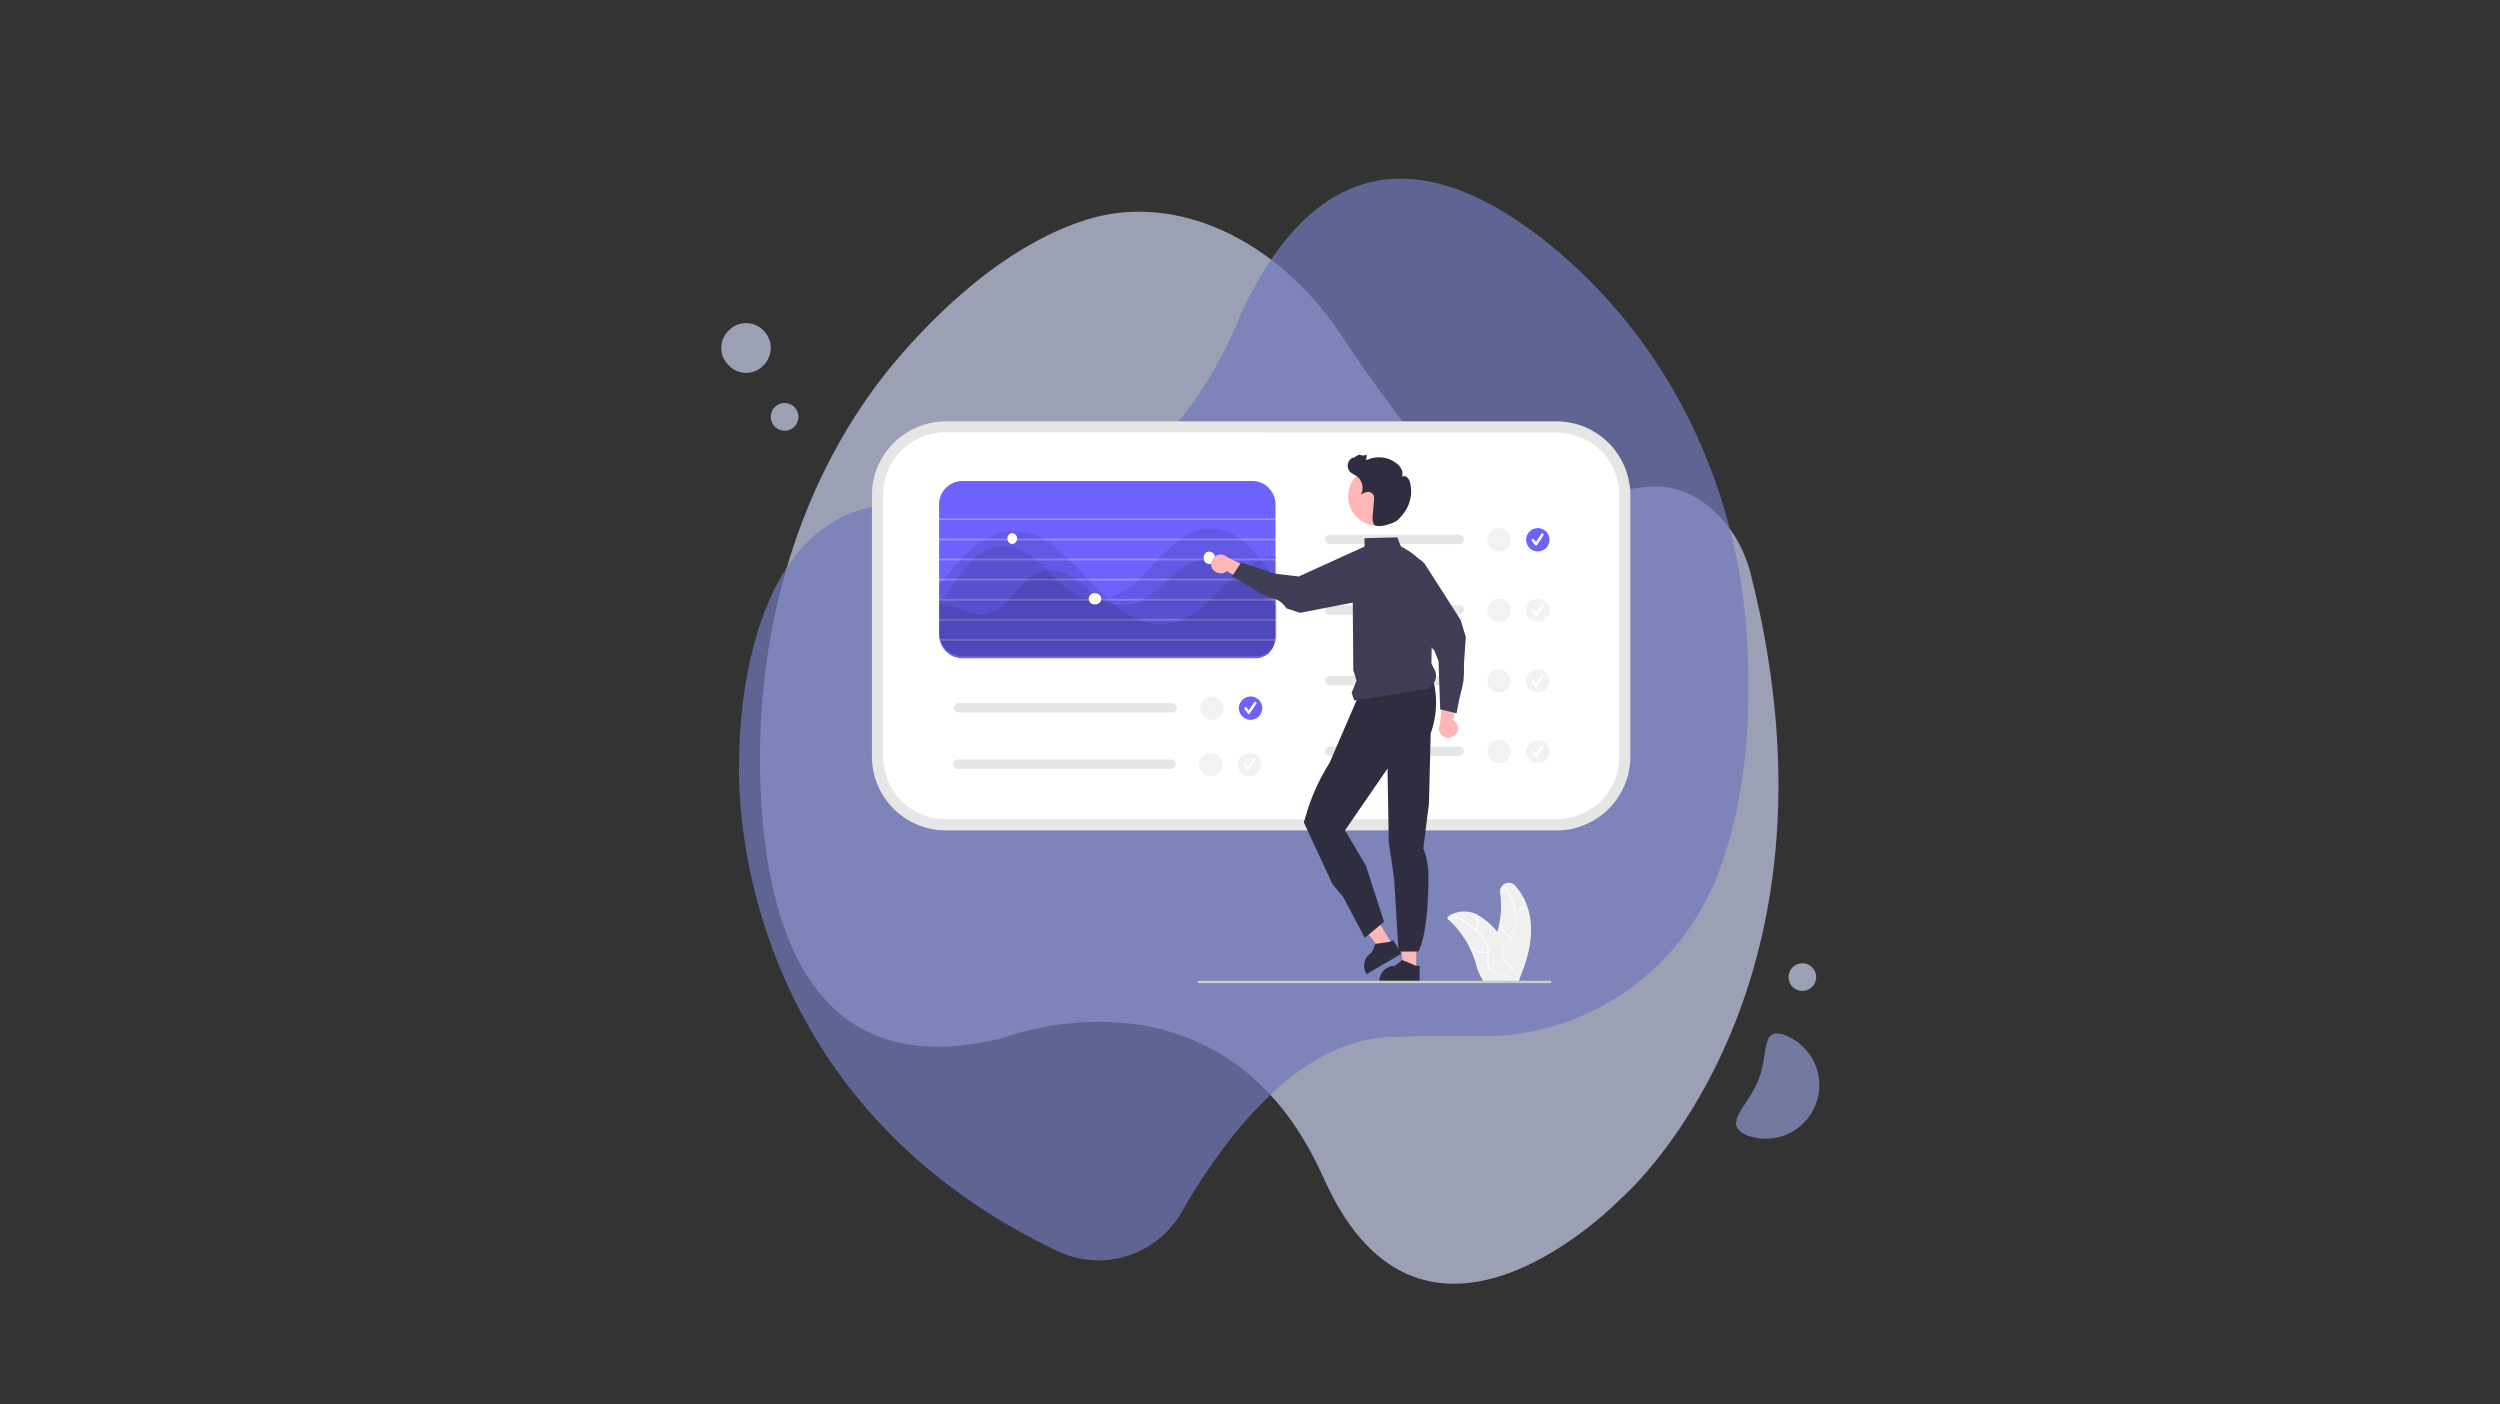 <svg xmlns="http://www.w3.org/2000/svg" xmlns:xlink="http://www.w3.org/1999/xlink" id="Livello_1" data-name="Livello 1" viewBox="0 0 443.81 249.33"><rect x="0" y="0" width="443.81" height="249.33" fill="#333333" stroke="none"/><defs><style>.cls-1{fill-opacity:0.1;}.cls-2{fill:none;}.cls-3{clip-path:url(#clip-path);}.cls-4{fill:#c6cce9;}.cls-4,.cls-5,.cls-6{fill-opacity:0.71;}.cls-5{fill:#717aba;}.cls-6{fill:#8a96cb;}.cls-7{clip-path:url(#clip-path-2);}.cls-8{fill:#f0f0f0;}.cls-9{clip-path:url(#clip-path-3);}.cls-10,.cls-15{fill:#fff;}.cls-11{clip-path:url(#clip-path-4);}.cls-12{clip-path:url(#clip-path-5);}.cls-13{fill:#e6e6e6;}.cls-14{fill:#6c63ff;}.cls-15{fill-opacity:0.3;}.cls-16{mask:url(#mask);}.cls-17{clip-path:url(#clip-path-6);}.cls-18{clip-path:url(#clip-path-7);}.cls-19{clip-path:url(#clip-path-8);}.cls-20{clip-path:url(#clip-path-9);}.cls-21{clip-path:url(#clip-path-11);}.cls-22{fill:#f2f2f2;}.cls-23{clip-path:url(#clip-path-12);}.cls-24{fill:#ffb6b6;}.cls-25{fill:#3f3d56;}.cls-26{clip-path:url(#clip-path-13);}.cls-27{fill:#2f2e41;}.cls-28{clip-path:url(#clip-path-14);}.cls-29{fill:#ccc;}</style><clipPath id="clip-path" transform="translate(-0.43 0)"><rect class="cls-2" x="0.43" width="443.81" height="249.33"></rect></clipPath><clipPath id="clip-path-2" transform="translate(-0.43 0)"><rect class="cls-2" x="257.33" y="156" width="16" height="18.54"></rect></clipPath><clipPath id="clip-path-3" transform="translate(-0.43 0)"><rect class="cls-2" x="257.33" y="161.33" width="13.33" height="13.2"></rect></clipPath><clipPath id="clip-path-4" transform="translate(-0.43 0)"><rect class="cls-2" x="156" y="74.8" width="133.33" height="71.86"></rect></clipPath><clipPath id="clip-path-5" transform="translate(-0.43 0)"><rect class="cls-2" x="155.22" y="74.8" width="134.64" height="73.2"></rect></clipPath><mask id="mask" x="-44.93" y="-25" width="534" height="300" maskUnits="userSpaceOnUse"><g transform="translate(-0.43 0)"><g id="_0808e523b9" data-name="0808e523b9"><rect class="cls-1" x="-44.5" y="-25" width="534" height="300"></rect></g></g></mask><clipPath id="clip-path-6" transform="translate(-0.43 0)"><rect class="cls-2" x="166.67" y="98.67" width="61.33" height="18.67"></rect></clipPath><clipPath id="clip-path-7" transform="translate(-0.43 0)"><rect class="cls-2" x="166.7" y="99.26" width="60.32" height="17.88"></rect></clipPath><clipPath id="clip-path-8" transform="translate(-0.43 0)"><rect class="cls-2" x="166.67" y="93.33" width="61.33" height="24"></rect></clipPath><clipPath id="clip-path-9" transform="translate(-0.43 0)"><rect class="cls-2" x="166.7" y="93.51" width="60.32" height="23.62"></rect></clipPath><clipPath id="clip-path-11" transform="translate(-0.43 0)"><rect class="cls-2" x="166.7" y="94.47" width="60.32" height="22.66"></rect></clipPath><clipPath id="clip-path-12" transform="translate(-0.43 0)"><rect class="cls-2" x="266.67" y="156" width="4" height="18.54"></rect></clipPath><clipPath id="clip-path-13" transform="translate(-0.43 0)"><rect class="cls-2" x="244" y="169.33" width="9.33" height="5.2"></rect></clipPath><clipPath id="clip-path-14" transform="translate(-0.43 0)"><rect class="cls-2" x="212" y="173.33" width="64" height="1.2"></rect></clipPath></defs><title>Change Management</title><g class="cls-3"><path class="cls-2" d="M.43,0H444.24V249.33H.43Z" transform="translate(-0.43 0)"></path><path class="cls-2" d="M.43,0H444.24V249.33H.43Z" transform="translate(-0.43 0)"></path></g><path class="cls-4" d="M193.31,39c-12.64,4-23.86,13.64-32.73,23.75-16.84,19.21-26.31,46.73-25.14,76.79,1,26.56,9.9,53.19,43.26,44.65,0,0,38.87-15.11,56.69,24.91s52.78,3.69,52.78,3.69,42-35.9,23.09-110.77c-2.51-10-10.7-16.69-18.7-15.57-13.26,1.86-33.33,1.72-44.15-12.91-4.25-5.74-7.37-10.23-9.67-13.72C227.41,42.55,209.29,34,193.31,39Z" transform="translate(-0.43 0)"></path><path class="cls-5" d="M304.8,156.73c5.6-13.5,6.59-29.22,5.78-43.15-1.52-26.44-13.14-51.47-33.26-68.67-17.78-15.2-40.65-23.57-56.66,10.9,0,0-15.31,43.29-52.59,34.68s-36.4,44.12-36.4,44.12-3.95,58.69,56.49,87.49a17,17,0,0,0,22.08-7c7.35-12.77,20.37-30.3,36.78-31,6.43-.25,11.34-.27,15.07-.16a44.72,44.72,0,0,0,42.7-27.27Z" transform="translate(-0.43 0)"></path><path class="cls-6" d="M317.73,183.94a9.51,9.51,0,0,1-7,17.67c-4.87-1.93,0-5.08,1.9-10s.23-9.65,5.11-7.7Z" transform="translate(-0.43 0)"></path><path class="cls-4" d="M322.84,173.46a2.57,2.57,0,0,1-.18.94,2.67,2.67,0,0,1-.53.79,2.38,2.38,0,0,1-.8.53,2.32,2.32,0,0,1-.94.19,2.39,2.39,0,0,1-.94-.19,2.46,2.46,0,0,1-1.32-1.32,2.39,2.39,0,0,1-.19-.94,2.32,2.32,0,0,1,.19-.94,2.38,2.38,0,0,1,.53-.8,2.49,2.49,0,0,1,.79-.53,2.57,2.57,0,0,1,.94-.18,2.5,2.5,0,0,1,.94.18,2.54,2.54,0,0,1,.8.53,2.72,2.72,0,0,1,.53.8A2.5,2.5,0,0,1,322.84,173.46Z" transform="translate(-0.43 0)"></path><path class="cls-4" d="M142.17,74a2.32,2.32,0,0,1-.19.94,2.38,2.38,0,0,1-.53.8,2.34,2.34,0,0,1-.79.53,2.39,2.39,0,0,1-.94.19,2.5,2.5,0,0,1-1.74-.72,2.72,2.72,0,0,1-.53-.8,2.5,2.5,0,0,1-.18-.94,2.53,2.53,0,0,1,.18-.94,2.67,2.67,0,0,1,.53-.79,2.57,2.57,0,0,1,.8-.54,2.53,2.53,0,0,1,.94-.18,2.57,2.57,0,0,1,.94.18,2.52,2.52,0,0,1,.79.54,2.46,2.46,0,0,1,.72,1.73Z" transform="translate(-0.43 0)"></path><path class="cls-4" d="M137.26,61.77a4.23,4.23,0,0,1-.34,1.67,4.3,4.3,0,0,1-.94,1.41,4.22,4.22,0,0,1-1.42,1,4.27,4.27,0,0,1-3.34,0,4.12,4.12,0,0,1-1.42-1,4.67,4.67,0,0,1-1-1.41,4.54,4.54,0,0,1,0-3.35,4.67,4.67,0,0,1,1-1.41,4.27,4.27,0,0,1,1.42-1,4.36,4.36,0,0,1,4.76,1,4.3,4.3,0,0,1,.94,1.41A4.24,4.24,0,0,1,137.26,61.77Z" transform="translate(-0.43 0)"></path><g class="cls-7"><path class="cls-8" d="M270.16,173.79c1.42-3.34,2.43-7,1.95-10.57a11.47,11.47,0,0,0-1.05-3.51,10.57,10.57,0,0,0-1.65-2.49,1.47,1.47,0,0,0-.89-.49,1.4,1.4,0,0,0-1,.19.67.67,0,0,0-.14.09,1.41,1.41,0,0,0-.53.65.67.67,0,0,0-.06.15,1.53,1.53,0,0,0-.05.67,17.07,17.07,0,0,1-.16,5.57c-.1.46-.2.92-.34,1.38a13.44,13.44,0,0,0-.94-1.06,11.38,11.38,0,0,0-2.95-2.16h0a5.19,5.19,0,0,0-4.12.06l-.19.09c-.54.28-.81.59-.58.8l.16.14a17,17,0,0,1,3.77,5.06,17.85,17.85,0,0,1,.94,2.36,10.8,10.8,0,0,0,1.3,3.25,2,2,0,0,0,.23.27l6,0,0,0h.24l0-.13h0a.19.19,0,0,1,0-.07l0,0a.3.3,0,0,0,0-.08Z" transform="translate(-0.43 0)"></path></g><g class="cls-9"><path class="cls-10" d="M270.13,174q0,.14-.12.06a3.56,3.56,0,0,0-.82-.43h0a6.14,6.14,0,0,0-1.12-.29h0l-.47-.08a5.88,5.88,0,0,1-2.16-.73,2.18,2.18,0,0,1-1-1.49,7.76,7.76,0,0,1,.08-1.8s0-.09,0-.13V169a3.28,3.28,0,0,0-.32-1.57,5.84,5.84,0,0,0-1.14-1.6,10.33,10.33,0,0,0-.74-.74l0,0h0a14.2,14.2,0,0,0-3.72-2.45l-.14-.07-.4-.17.19-.09a14.9,14.9,0,0,1,4.14,2.62.65.65,0,0,1,.12.11,12.57,12.57,0,0,1,.89.9,6,6,0,0,1,1.08,1.64,3.62,3.62,0,0,1,.24,1.53c0,.1,0,.2,0,.3a5.36,5.36,0,0,0,0,1.83,2.22,2.22,0,0,0,1.31,1.46,5.74,5.74,0,0,0,1.28.39,8,8,0,0,1,2.66.78h0l0,0h0l.16.11h0A.1.1,0,0,1,270.13,174Z" transform="translate(-0.43 0)"></path></g><path class="cls-10" d="M262.43,165.05a2.38,2.38,0,0,0,.37-.66,2.19,2.19,0,0,0,.11-.76,2.13,2.13,0,0,0-.15-.75,1.93,1.93,0,0,0-.41-.65c-.06-.08-.19,0-.12.1a2,2,0,0,1,.07,2.63C262.23,165,262.36,165.14,262.43,165.05Z" transform="translate(-0.43 0)"></path><path class="cls-10" d="M264.57,169a4.05,4.05,0,0,1-3-.78c-.08-.06-.17.08-.09.14a4.23,4.23,0,0,0,3.09.8C264.71,169.12,264.68,169,264.57,169Z" transform="translate(-0.43 0)"></path><path class="cls-10" d="M258.57,162.57s0,0,0,0a1.33,1.33,0,0,1-1,.7l-.16-.14h0a1.17,1.17,0,0,0,.95-.62.08.08,0,0,1,0,0,.07.07,0,0,1,.11,0A.07.07,0,0,1,258.57,162.57Z" transform="translate(-0.43 0)"></path><g class="cls-11"><path class="cls-10" d="M168.35,75.78A11.76,11.76,0,0,0,166,76a13,13,0,0,0-2.28.69,12.82,12.82,0,0,0-2.1,1.12,12.51,12.51,0,0,0-3.36,3.34,11.7,11.7,0,0,0-1.11,2.1,11.93,11.93,0,0,0-.7,2.27,13.4,13.4,0,0,0-.24,2.36v46.44a13.21,13.21,0,0,0,.24,2.36,12.25,12.25,0,0,0,.7,2.28,12,12,0,0,0,1.11,2.09,12.36,12.36,0,0,0,3.36,3.35,13.63,13.63,0,0,0,2.1,1.12,12.19,12.19,0,0,0,2.28.68,11.76,11.76,0,0,0,2.37.24H276.73a11.76,11.76,0,0,0,2.37-.24,12.19,12.19,0,0,0,2.28-.68,14.1,14.1,0,0,0,2.1-1.12,12.75,12.75,0,0,0,1.84-1.51,12,12,0,0,0,1.51-1.84A11.37,11.37,0,0,0,288,139a12.12,12.12,0,0,0,.94-4.64V87.89a12.51,12.51,0,0,0-.24-2.36,11.93,11.93,0,0,0-.7-2.27,11.14,11.14,0,0,0-1.12-2.1,11.48,11.48,0,0,0-1.51-1.83,12.12,12.12,0,0,0-1.84-1.51,13.24,13.24,0,0,0-2.1-1.12A13,13,0,0,0,279.1,76a11.76,11.76,0,0,0-2.37-.23Z" transform="translate(-0.43 0)"></path></g><g class="cls-12"><path class="cls-13" d="M276.73,147.42H168.35a13,13,0,0,1-2.56-.25,13.18,13.18,0,0,1-2.46-.75,13.11,13.11,0,0,1-4.26-2.84,12.45,12.45,0,0,1-1.63-2,12.61,12.61,0,0,1-1.22-2.26,13.09,13.09,0,0,1-.75-2.45,13.8,13.8,0,0,1-.25-2.56V87.89a13.61,13.61,0,0,1,.25-2.55,12.86,12.86,0,0,1,.75-2.45,13.46,13.46,0,0,1,2.85-4.25,13,13,0,0,1,2-1.63,13.72,13.72,0,0,1,2.27-1.21,12.45,12.45,0,0,1,2.46-.74,13,13,0,0,1,2.56-.26H276.73a13,13,0,0,1,2.56.26,12.45,12.45,0,0,1,2.46.74A13.72,13.72,0,0,1,284,77a13.49,13.49,0,0,1,2,1.63,12.52,12.52,0,0,1,1.63,2,12,12,0,0,1,1.21,2.26,11.57,11.57,0,0,1,.75,2.45,12.13,12.13,0,0,1,.26,2.55v46.44a12.29,12.29,0,0,1-.26,2.56,11.75,11.75,0,0,1-.75,2.45,12,12,0,0,1-1.21,2.26,12.45,12.45,0,0,1-1.63,2,13.49,13.49,0,0,1-2,1.63,13,13,0,0,1-2.27,1.21,13.18,13.18,0,0,1-2.46.75A13,13,0,0,1,276.73,147.42ZM168.35,76.74a11.35,11.35,0,0,0-2.18.22,11.06,11.06,0,0,0-2.1.64,11.19,11.19,0,0,0-1.93,1A10.68,10.68,0,0,0,160.45,80a10.18,10.18,0,0,0-1.39,1.68,10.83,10.83,0,0,0-1,1.93,10.1,10.1,0,0,0-.64,2.09,10.58,10.58,0,0,0-.22,2.17v46.44a10.68,10.68,0,0,0,.22,2.18,10.21,10.21,0,0,0,.64,2.08,10.83,10.83,0,0,0,1,1.93,11.07,11.07,0,0,0,3.08,3.07,12,12,0,0,0,1.93,1,11,11,0,0,0,2.1.63,10.61,10.61,0,0,0,2.18.22H276.73a10.68,10.68,0,0,0,2.18-.22,11,11,0,0,0,2.1-.63,12,12,0,0,0,1.93-1,10.62,10.62,0,0,0,1.69-1.38,11.26,11.26,0,0,0,1.39-1.69,11.4,11.4,0,0,0,1.67-4,11.43,11.43,0,0,0,.22-2.18V87.89a11.33,11.33,0,0,0-.22-2.17,11.23,11.23,0,0,0-4.75-7.09,11.19,11.19,0,0,0-1.93-1,11.06,11.06,0,0,0-2.1-.64,11.43,11.43,0,0,0-2.18-.22Z" transform="translate(-0.43 0)"></path></g><path class="cls-14" d="M222.83,85.39H171.29a4.15,4.15,0,0,0-3.83,2.55,4,4,0,0,0-.32,1.59V112.7a3.54,3.54,0,0,0,.07.73,1.94,1.94,0,0,0,.07.33,4.25,4.25,0,0,0,.55,1.23,4.13,4.13,0,0,0,.93,1,3.71,3.71,0,0,0,1.19.64,4.39,4.39,0,0,0,1.34.23h52.07l.17,0h.07l.1,0h.07a1.52,1.52,0,0,0,.2-.06l.1,0,.13-.05.07,0a0,0,0,0,0,0,0,1.53,1.53,0,0,0,.27-.11l.23-.11.08,0h0l.22-.13h0a1.88,1.88,0,0,0,.23-.16l0,0,.07,0a1,1,0,0,1,.11-.1l.07-.06a1.06,1.06,0,0,0,.15-.15l.08-.08.11-.12.1-.13a.67.67,0,0,0,.11-.14c.06-.08.11-.16.16-.24a2.39,2.39,0,0,0,.13-.21l.06-.12h0a2,2,0,0,0,.1-.21s0,0,0-.08a1.34,1.34,0,0,0,.07-.18c0-.1.07-.22.1-.32a1.94,1.94,0,0,0,.07-.33,3.54,3.54,0,0,0,.07-.73V89.53a4,4,0,0,0-.32-1.59,4.16,4.16,0,0,0-.9-1.34,4.08,4.08,0,0,0-2.93-1.21Z" transform="translate(-0.43 0)"></path><path class="cls-15" d="M167.14,92H227v.32H167.14Z" transform="translate(-0.43 0)"></path><path class="cls-15" d="M167.14,95.6H227v.33H167.14Z" transform="translate(-0.43 0)"></path><path class="cls-15" d="M167.14,99.17H227v.32H167.14Z" transform="translate(-0.43 0)"></path><path class="cls-15" d="M167.14,102.73H227v.33H167.14Z" transform="translate(-0.43 0)"></path><path class="cls-15" d="M167.14,106.3H227v.33H167.14Z" transform="translate(-0.43 0)"></path><path class="cls-15" d="M167.14,109.86H227v.33H167.14Z" transform="translate(-0.43 0)"></path><path class="cls-15" d="M226.91,113.43a1.94,1.94,0,0,1-.07.33H167.19a1.86,1.86,0,0,1,0-.33Z" transform="translate(-0.43 0)"></path><g class="cls-16"><g class="cls-17"><g class="cls-18"><path d="M227,107.68v5a3.54,3.54,0,0,1-.07.73,1.94,1.94,0,0,1-.07.33c0,.1-.06.22-.1.32a1.34,1.34,0,0,1-.07.18s0,0,0,.08a2,2,0,0,1-.1.21h0l-.06.12a2.39,2.39,0,0,1-.13.21c0,.08-.1.16-.16.24a.67.67,0,0,1-.11.14l-.1.13-.11.12-.08.08c0,.06-.1.1-.15.15l-.07.06a1,1,0,0,0-.11.1l-.07,0,0,0a1.88,1.88,0,0,1-.23.16h0l-.15.08-.07.05h0l-.08,0-.23.11a1.53,1.53,0,0,1-.27.11,0,0,0,0,1,0,0l-.07,0-.13.05-.1,0a1.52,1.52,0,0,1-.2.06h-.07l-.1,0h-.07l-.17,0H171.29a4.39,4.39,0,0,1-1.34-.23,3.71,3.71,0,0,1-1.19-.64,4.13,4.13,0,0,1-.93-1,4.25,4.25,0,0,1-.55-1.23h-.09a1.86,1.86,0,0,1,0-.33,1.15,1.15,0,0,1,0-.19v-5.65a7.68,7.68,0,0,1,2,.33c1.77.54,3.49,1.44,5.34,1.44h.45a7.45,7.45,0,0,0,4.72-2.72l.29-.33c.24-.26.47-.53.69-.8a17,17,0,0,1,2.36-2.44c.14-.12.28-.22.42-.33a6,6,0,0,1,2.87-1.14l.4,0a7.24,7.24,0,0,1,3.89,1.17c.18.11.35.21.51.33a16.4,16.4,0,0,1,1.64,1.24c.82.71,1.66,1.38,2.54,2l.2.13.31.2a7.56,7.56,0,0,0,2.93,1.1h.12a7.68,7.68,0,0,0,4.71-1.11l.54-.33a22,22,0,0,0,3.15-2.53l.78-.71.36-.33c1.93-1.69,4.16-3.24,6.79-3.24h.34a8.5,8.5,0,0,1,4.95,2.17c.4.33.79.69,1.16,1.06l0,0c.08.09.18.18.26.28,1,1.09,2,2.24,3.14,3.24l.38.33a11.94,11.94,0,0,0,1.23.88Z" transform="translate(-0.43 0)"></path></g></g></g><g class="cls-16"><g class="cls-19"><g class="cls-20"><path d="M227,102.78v9.92a3.54,3.54,0,0,1-.07.73,1.94,1.94,0,0,1-.07.33c0,.1-.06.22-.1.32a1.34,1.34,0,0,1-.07.18s0,0,0,.08a2,2,0,0,1-.1.21h0l-.06.12a2.39,2.39,0,0,1-.13.21c0,.08-.1.16-.16.24a.67.67,0,0,1-.11.14l-.1.13-.11.12-.08.08c0,.06-.1.1-.15.15l-.07.06a1,1,0,0,0-.11.1l-.07,0,0,0a1.88,1.88,0,0,1-.23.16h0l-.15.08-.07.05h0l-.08,0-.23.11a1.53,1.53,0,0,1-.27.11,0,0,0,0,1,0,0l-.07,0-.13.05-.1,0a1.52,1.52,0,0,1-.2.06h-.07l-.1,0h-.07l-.17,0H171.29a4.39,4.39,0,0,1-1.34-.23,3.71,3.71,0,0,1-1.19-.64,4.13,4.13,0,0,1-.93-1,4.25,4.25,0,0,1-.55-1.23,1.94,1.94,0,0,1-.07-.33,3.54,3.54,0,0,1-.07-.73v-5.77l.33-.3.34-.33a25.58,25.58,0,0,0,2.64-3.24l.07-.11c0-.07.11-.14.16-.22a25.58,25.58,0,0,1,2.64-3.24l.34-.32A7.53,7.53,0,0,1,177.87,97c2.24-.27,4.32.76,6.17,2.19l.4.32c.63.52,1.23,1.07,1.79,1.62l.46.45c.39.39.8.79,1.21,1.17l.34.33a11.82,11.82,0,0,0,5.48,3.24l.44.08a7.55,7.55,0,0,0,2.37-.08,2.74,2.74,0,0,0,.39-.09,13.14,13.14,0,0,0,5.41-3.15l.36-.33c.84-.77,1.63-1.6,2.38-2.42l.75-.82c.11-.1.21-.21.31-.32a26.55,26.55,0,0,1,3.55-3.24c.16-.12.31-.23.47-.33a9,9,0,0,1,5.66-1.8,8.87,8.87,0,0,1,4.66,1.8c.14.1.29.21.43.33a19.26,19.26,0,0,1,2.91,2.87l.3.37.15.18.11.14c.86,1.07,1.69,2.19,2.57,3.24Z" transform="translate(-0.43 0)"></path></g></g></g><g class="cls-16"><g class="cls-19"><g class="cls-21"><path d="M227,98.69v14a3.54,3.54,0,0,1-.07.73,1.94,1.94,0,0,1-.07.33c0,.1-.06.22-.1.32a1.34,1.34,0,0,1-.07.18s0,0,0,.08a2,2,0,0,1-.1.21h0l-.06.12a2.39,2.39,0,0,1-.13.21c0,.08-.1.16-.16.24a.67.67,0,0,1-.11.14l-.1.13-.11.12-.08.08c0,.06-.1.1-.15.15l-.07.06a1,1,0,0,0-.11.1l-.07,0,0,0a1.88,1.88,0,0,1-.23.16h0l-.15.08-.07.05h0l-.08,0-.23.11a1.53,1.53,0,0,1-.27.11,0,0,0,0,1,0,0l-.07,0-.13.05-.1,0a1.52,1.52,0,0,1-.2.06h-.07l-.1,0h-.07l-.17,0h-.22a0,0,0,0,1,0,0H171.29a4.39,4.39,0,0,1-1.34-.23,3.71,3.71,0,0,1-1.19-.64,4.13,4.13,0,0,1-.93-1,4.25,4.25,0,0,1-.55-1.23,1.94,1.94,0,0,1-.07-.33,3.54,3.54,0,0,1-.07-.73v-8.37l1-1.27.25-.33c.45-.57.9-1.13,1.36-1.68s.91-1.06,1.39-1.56l.32-.32a17.86,17.86,0,0,1,4.2-3.24c.21-.12.43-.23.65-.33a9.88,9.88,0,0,1,8.53,0c.23.1.45.21.68.33A20.73,20.73,0,0,1,190,99.17l.36.32c1.11,1,2.15,2.15,3.16,3.24l.22.25.08.08a44.08,44.08,0,0,0,3.12,3.15l.09.09.37.33c.43.38.88.75,1.33,1.1a17.22,17.22,0,0,0,3.51,2.13c.26.12.53.23.8.33a9.41,9.41,0,0,0,4.67.55,9.19,9.19,0,0,0,2.12-.55c.26-.1.51-.21.76-.33a18.81,18.81,0,0,0,4.55-3.23l.35-.33c.81-.75,1.58-1.53,2.35-2.29.33-.32.66-.64,1-1l.36-.33c.41-.36.84-.72,1.27-1.06a16.35,16.35,0,0,1,3.49-2.18l.32-.14c.17-.06.33-.13.5-.18A8.47,8.47,0,0,1,227,98.69Z" transform="translate(-0.43 0)"></path></g></g></g><path class="cls-10" d="M181,95.6a1,1,0,0,1-.28.69,1,1,0,0,1-.7.28,1,1,0,0,1,0-1.94,1,1,0,0,1,.7.28A1,1,0,0,1,181,95.6Z" transform="translate(-0.43 0)"></path><path class="cls-10" d="M195.92,106.3a.94.94,0,0,1-.28.69,1,1,0,0,1-.69.28,1,1,0,1,1,0-1.94,1,1,0,0,1,.69.28A.94.94,0,0,1,195.92,106.3Z" transform="translate(-0.43 0)"></path><path class="cls-10" d="M216.08,99.17a.9.9,0,0,1-.28.68,1,1,0,0,1-1.38,0,.9.9,0,0,1-.28-.68,1,1,0,1,1,1.94,0Z" transform="translate(-0.43 0)"></path><path class="cls-13" d="M259.49,107.46h-23a.81.81,0,0,0-.58.25.76.76,0,0,0-.25.58.78.78,0,0,0,.25.59.8.8,0,0,0,.58.24h23a.82.82,0,0,0,.59-.24.81.81,0,0,0,.24-.59.78.78,0,0,0-.24-.58A.83.83,0,0,0,259.49,107.46Z" transform="translate(-0.43 0)"></path><path class="cls-13" d="M259.49,120h-23a.81.81,0,0,0-.58.25.76.76,0,0,0-.25.58.78.78,0,0,0,.25.59.8.8,0,0,0,.58.24h23a.82.82,0,0,0,.59-.24.81.81,0,0,0,.24-.59.78.78,0,0,0-.24-.58A.83.83,0,0,0,259.49,120Z" transform="translate(-0.43 0)"></path><path class="cls-13" d="M259.49,132.53h-23a.8.8,0,0,0-.58.24.81.81,0,0,0,0,1.17.8.8,0,0,0,.58.24h23a.82.82,0,0,0,.59-.24.83.83,0,0,0,0-1.17A.82.82,0,0,0,259.49,132.53Z" transform="translate(-0.43 0)"></path><path class="cls-22" d="M275.5,108.35a2.12,2.12,0,0,1-.6,1.47,2.37,2.37,0,0,1-.68.45,2.16,2.16,0,0,1-1.58,0,2.24,2.24,0,0,1-.68-.45,2,2,0,0,1-.44-2.26,2,2,0,0,1,.44-.66,1.92,1.92,0,0,1,.68-.45,2,2,0,0,1,1.58,0,2,2,0,0,1,.68.45,2,2,0,0,1,.44.66A2,2,0,0,1,275.5,108.35Z" transform="translate(-0.43 0)"></path><path class="cls-10" d="M273.15,109.43a.23.23,0,0,1-.19-.09l-.56-.75a.2.2,0,0,1,0-.32.21.21,0,0,1,.33,0l.37.49.94-1.42a.22.22,0,0,1,.33-.06.21.21,0,0,1,.06.32l-1.13,1.69a.22.22,0,0,1-.19.1Z" transform="translate(-0.43 0)"></path><path class="cls-22" d="M275.5,120.89a2,2,0,0,1-.16.79,2.11,2.11,0,0,1-.44.67,2.37,2.37,0,0,1-.68.45,2.16,2.16,0,0,1-1.58,0,2.24,2.24,0,0,1-.68-.45,2.11,2.11,0,0,1-.44-.67,1.94,1.94,0,0,1,0-1.59,2,2,0,0,1,.44-.66,1.92,1.92,0,0,1,.68-.45,2,2,0,0,1,1.58,0,2,2,0,0,1,.68.45,2,2,0,0,1,.44.66A2,2,0,0,1,275.5,120.89Z" transform="translate(-0.43 0)"></path><path class="cls-10" d="M273.15,122a.23.23,0,0,1-.19-.09l-.56-.75a.2.2,0,0,1,0-.32.21.21,0,0,1,.33,0l.37.49.94-1.42a.22.22,0,0,1,.33-.06.21.21,0,0,1,.06.32l-1.13,1.69a.22.22,0,0,1-.19.1Z" transform="translate(-0.43 0)"></path><path class="cls-22" d="M275.5,133.42a2,2,0,0,1-.16.79,2.11,2.11,0,0,1-.44.67,2.37,2.37,0,0,1-.68.45,2.16,2.16,0,0,1-1.58,0,2.24,2.24,0,0,1-.68-.45,2.11,2.11,0,0,1-.44-.67,2,2,0,0,1-.17-.79,1.93,1.93,0,0,1,.17-.79A2,2,0,0,1,272,132a1.92,1.92,0,0,1,.68-.45,2,2,0,0,1,1.58,0,2,2,0,0,1,1.12,1.12A1.92,1.92,0,0,1,275.5,133.42Z" transform="translate(-0.43 0)"></path><path class="cls-13" d="M259.49,94.94h-23a.8.8,0,0,0-.58.24.81.81,0,0,0,0,1.17.8.8,0,0,0,.58.24h23a.82.82,0,0,0,.59-.24.83.83,0,0,0,0-1.17A.82.82,0,0,0,259.49,94.94Z" transform="translate(-0.43 0)"></path><path class="cls-14" d="M275.5,95.82a1.92,1.92,0,0,1-.16.79,2,2,0,0,1-.44.68,2.15,2.15,0,0,1-.68.44,2,2,0,0,1-1.58,0,1.93,1.93,0,0,1-1.12-1.12,1.93,1.93,0,0,1-.17-.79,2,2,0,0,1,.17-.79,2.11,2.11,0,0,1,.44-.67,2,2,0,0,1,.68-.44,2,2,0,0,1,1.58,0,2.15,2.15,0,0,1,.68.44,2.11,2.11,0,0,1,.44.67A2,2,0,0,1,275.5,95.82Z" transform="translate(-0.43 0)"></path><path class="cls-10" d="M273.15,96.9a.23.23,0,0,1-.19-.09l-.56-.75a.21.21,0,0,1,0-.33.21.21,0,0,1,.33,0l.37.49.94-1.42a.21.21,0,0,1,.33-.06.2.2,0,0,1,.06.31l-1.13,1.7a.24.24,0,0,1-.19.1Z" transform="translate(-0.43 0)"></path><path class="cls-22" d="M268.63,95.82a1.93,1.93,0,0,1-.17.79,1.93,1.93,0,0,1-1.12,1.12,1.92,1.92,0,0,1-.79.16,2,2,0,0,1-.79-.16,2.15,2.15,0,0,1-.68-.44,2,2,0,0,1-.44-.68,1.92,1.92,0,0,1-.16-.79,2,2,0,0,1,.16-.79,2.11,2.11,0,0,1,.44-.67,2.15,2.15,0,0,1,.68-.44,2,2,0,0,1,.79-.16,1.92,1.92,0,0,1,.79.16,2,2,0,0,1,.68.44,2.11,2.11,0,0,1,.44.67A2,2,0,0,1,268.63,95.82Z" transform="translate(-0.43 0)"></path><path class="cls-22" d="M268.63,108.35a2.19,2.19,0,0,1-.61,1.47,2.24,2.24,0,0,1-.68.45,2.09,2.09,0,0,1-.79.15,2.13,2.13,0,0,1-.79-.15,2.37,2.37,0,0,1-.68-.45,2.08,2.08,0,0,1-.44-2.26,2,2,0,0,1,.44-.66,2,2,0,0,1,.68-.45,2,2,0,0,1,.79-.16,2.12,2.12,0,0,1,1.47.61,2,2,0,0,1,.44.66A2,2,0,0,1,268.63,108.35Z" transform="translate(-0.43 0)"></path><path class="cls-22" d="M268.63,120.89a2,2,0,0,1-.17.79,2.11,2.11,0,0,1-.44.67,2.24,2.24,0,0,1-.68.45,2.09,2.09,0,0,1-.79.15,2.13,2.13,0,0,1-.79-.15,2.37,2.37,0,0,1-.68-.45,2.11,2.11,0,0,1-.44-.67,2.06,2.06,0,0,1,0-1.59,2,2,0,0,1,.44-.66,2,2,0,0,1,.68-.45,2,2,0,0,1,.79-.16,2.12,2.12,0,0,1,1.47.61,2,2,0,0,1,.44.66A2,2,0,0,1,268.63,120.89Z" transform="translate(-0.43 0)"></path><path class="cls-22" d="M268.63,133.42a2,2,0,0,1-.17.79,2.11,2.11,0,0,1-.44.67,2.24,2.24,0,0,1-.68.45,2.09,2.09,0,0,1-.79.15,2.13,2.13,0,0,1-.79-.15,2.37,2.37,0,0,1-.68-.45,2.11,2.11,0,0,1-.44-.67,2,2,0,0,1-.16-.79,1.92,1.92,0,0,1,.16-.79,2,2,0,0,1,1.12-1.12,2,2,0,0,1,.79-.16A2.12,2.12,0,0,1,268,132a2,2,0,0,1,.44.67A1.93,1.93,0,0,1,268.63,133.42Z" transform="translate(-0.43 0)"></path><path class="cls-10" d="M273.15,134.49a.23.23,0,0,1-.19-.09l-.56-.75a.2.2,0,0,1,0-.32.2.2,0,0,1,.33,0l.37.48.94-1.42a.22.22,0,0,1,.33-.06.21.21,0,0,1,.06.32l-1.13,1.69a.22.22,0,0,1-.19.1Z" transform="translate(-0.43 0)"></path><g class="cls-23"><path class="cls-10" d="M270.16,173.79a.09.09,0,0,1,0,.06l-.05,0a.06.06,0,0,1-.08-.05,5.46,5.46,0,0,0-1.43-2.09,5.76,5.76,0,0,1-1.28-1.88,2.11,2.11,0,0,1,.09-1.8,2.85,2.85,0,0,1,.31-.46c.26-.33.57-.62.84-.92l.08-.1a1.13,1.13,0,0,0,.1-.13,3.44,3.44,0,0,0,.7-1.45,6.14,6.14,0,0,0,0-2c0-.34-.08-.69-.14-1a.09.09,0,0,1,0-.05,14.56,14.56,0,0,0-1.49-4.19l-.08-.14c-.11-.21-.23-.41-.36-.61a.67.67,0,0,1,.14-.09,15.43,15.43,0,0,1,1.94,4.94l0,.17c.07.41.13.83.16,1.25a5.59,5.59,0,0,1-.13,1.95,3.43,3.43,0,0,1-.73,1.37,2.11,2.11,0,0,1-.19.23c-.28.3-.57.59-.82.91a2.58,2.58,0,0,0-.32.53,2.18,2.18,0,0,0,.17,1.94c.57,1.1,1.68,1.85,2.26,2.93a2.89,2.89,0,0,1,.26.63S270.16,173.78,270.16,173.79Z" transform="translate(-0.43 0)"></path></g><path class="cls-10" d="M269.42,162.05a2.17,2.17,0,0,0,.69-.32,2,2,0,0,0,.55-.53,2.2,2.2,0,0,0,.33-.69,2.16,2.16,0,0,0,.07-.76c0-.1-.17-.09-.16,0a2,2,0,0,1-.37,1.35,2,2,0,0,1-1.17.79C269.26,161.92,269.31,162.07,269.42,162.05Z" transform="translate(-0.43 0)"></path><path class="cls-10" d="M268.76,166.46a4,4,0,0,1-1.9-2.4.08.08,0,0,0-.16.05,4.24,4.24,0,0,0,2,2.5C268.78,166.67,268.85,166.52,268.76,166.46Z" transform="translate(-0.43 0)"></path><path class="cls-10" d="M267.83,157.75h0a1.36,1.36,0,0,1-1,.05.67.67,0,0,1,.06-.15,1.24,1.24,0,0,0,.89,0l.05,0s.08,0,.1.05S267.89,157.73,267.83,157.75Z" transform="translate(-0.43 0)"></path><path class="cls-24" d="M258.9,130.37a1.61,1.61,0,0,0,.33-.65,1.47,1.47,0,0,0,0-.72,1.71,1.71,0,0,0-.28-.67,1.66,1.66,0,0,0-.54-.48l1.08-5.85-2.85,1.21-.59,5.36a1.61,1.61,0,0,0-.11,1.2,1.67,1.67,0,0,0,.72.95,1.7,1.7,0,0,0,2.21-.35Z" transform="translate(-0.43 0)"></path><path class="cls-25" d="M260.64,113.07l-.91-3-6.39-10a4.63,4.63,0,0,0-1.26-1,4.49,4.49,0,0,0-1.51-.55,4.83,4.83,0,0,0-1.61,0,4.59,4.59,0,0,0-1.52.53,4.73,4.73,0,0,0-2.12,2.35,4.42,4.42,0,0,0-.35,1.56,4.76,4.76,0,0,0,.9,3,5.27,5.27,0,0,0,.43.51l8.29,8.52.47.49.74,1.87.3,8.58.26.06,2.32.55.33.07.54-2.8.34-1.34a13.62,13.62,0,0,0,.43-3.49c0-.36,0-.72,0-1.09Z" transform="translate(-0.43 0)"></path><path class="cls-24" d="M251.85,172.18h-2.22l-1.06-8.54h3.28Z" transform="translate(-0.43 0)"></path><g class="cls-26"><path class="cls-27" d="M251.79,171.45l-2.37-1-.07,0-1.31,1a2.78,2.78,0,0,0-1,.2,2.93,2.93,0,0,0-.9.57,2.86,2.86,0,0,0-.85,1.89v.21h7.16v-2.87Z" transform="translate(-0.43 0)"></path></g><path class="cls-24" d="M247.62,167.76l-1.91,1.12-5.26-6.82,2.83-1.66Z" transform="translate(-0.43 0)"></path><path class="cls-27" d="M248.94,168.89l-1.2-2-.48.29-.06,0-2.53.37h-.07l-.63,1.51a3.09,3.09,0,0,0-.81.72,2.78,2.78,0,0,0-.47,1,2.45,2.45,0,0,0-.06,1.08,2.75,2.75,0,0,0,.35,1l.05.08,6.17-3.62Z" transform="translate(-0.43 0)"></path><path class="cls-27" d="M254.66,120a16.05,16.05,0,0,1-.25,10.18l-.31,12.53-1,7.91a13.26,13.26,0,0,1,.91,4.86c0,4.35-.3,10.53-1.79,13.44h-3.52L247.92,156l-.95-6.5-.12-7-.1-6.07L242.92,142l-3.72,5.42,3.7,6.22,3.23,10-3.41,2.85-3.87-7.3L237,157l-5.11-11,.46-1.53a35.89,35.89,0,0,1,4.09-9l5.08-11.76Z" transform="translate(-0.43 0)"></path><path class="cls-25" d="M255.11,118.93l-.57-1.16.05-2.78.17-9.39a9.06,9.06,0,0,0-4.39-7.88L249.13,97l-.64-1.6-5.82.14v2.09l-2.09,3.32h0l0,6,.09,12,.58,1.86-.87,2.17.46,1.38.37-.06,12.44-2a2.43,2.43,0,0,0,1.35-1.07,2.2,2.2,0,0,0,.15-.31A2.3,2.3,0,0,0,255.11,118.93Z" transform="translate(-0.43 0)"></path><path class="cls-24" d="M250.34,88.13a5.05,5.05,0,0,1-.11,1,4.35,4.35,0,0,1-.3,1,4.71,4.71,0,0,1-.49.91,5.54,5.54,0,0,1-.65.8,5.82,5.82,0,0,1-.81.66,5.41,5.41,0,0,1-1.9.78,5.35,5.35,0,0,1-2.06,0,4.91,4.91,0,0,1-1-.3,5,5,0,0,1-.92-.48,6.38,6.38,0,0,1-.8-.66,5.61,5.61,0,0,1-.66-.8,5.27,5.27,0,0,1-.48-.91,4.94,4.94,0,0,1-.31-1,5.87,5.87,0,0,1-.1-1,6,6,0,0,1,.1-1,5.38,5.38,0,0,1,.31-1,5.67,5.67,0,0,1,.48-.91,5.53,5.53,0,0,1,.66-.79A5,5,0,0,1,243,83.26a4.94,4.94,0,0,1,1-.31,5.35,5.35,0,0,1,2.06,0,5.69,5.69,0,0,1,1.9.79,4.67,4.67,0,0,1,.81.66,5.46,5.46,0,0,1,.65.79,5,5,0,0,1,.49.91,4.67,4.67,0,0,1,.3,1A5.17,5.17,0,0,1,250.34,88.13Z" transform="translate(-0.43 0)"></path><path class="cls-27" d="M248.34,92.49a7,7,0,0,0,1.5-1.7,6.16,6.16,0,0,0,1-2.43,6.3,6.3,0,0,0-.08-2.63,1.89,1.89,0,0,0-.47-.92.77.77,0,0,0-1-.18,1.64,1.64,0,0,0-.09-1.37,2.94,2.94,0,0,0-.92-1.06,5.08,5.08,0,0,0-5.2-.54c-.32.15.2-1-.14-.92a1.3,1.3,0,0,1-1.06,0c-.33-.16-1.39.83-1.27.48a1.33,1.33,0,0,0-.34.22,1.9,1.9,0,0,0-.28.29,2.08,2.08,0,0,0-.2.36,2.22,2.22,0,0,0-.1.39,1.8,1.8,0,0,0,0,.4,1.4,1.4,0,0,0,.1.39,1.48,1.48,0,0,0,.19.35,1.54,1.54,0,0,0,.28.29,8.6,8.6,0,0,0,.92.55,2.47,2.47,0,0,1,.67.66,2.73,2.73,0,0,1,.39.85,2.5,2.5,0,0,1,.06.94,2.54,2.54,0,0,1-.27.9,3.4,3.4,0,0,1,1-.45,1.11,1.11,0,0,1,1,.23,1.25,1.25,0,0,1,.33,1c0,.36-.08.71-.08,1.07,0,1-.56,3,.27,3.6C245.3,93.68,247.57,93,248.34,92.49Z" transform="translate(-0.43 0)"></path><path class="cls-24" d="M215.68,100.94a1.49,1.49,0,0,0,.5.53,1.58,1.58,0,0,0,.67.27,1.64,1.64,0,0,0,.73,0,1.61,1.61,0,0,0,.64-.35l5.16,3-.18-3.09-4.87-2.35a1.71,1.71,0,0,0-2.24-.16,1.67,1.67,0,0,0-.41,2.2Z" transform="translate(-0.43 0)"></path><path class="cls-25" d="M249,100a4.18,4.18,0,0,0-.4-.89,4.1,4.1,0,0,0-.56-.8,4.48,4.48,0,0,0-.72-.66,4.83,4.83,0,0,0-.84-.51,6,6,0,0,0-.93-.32,5.25,5.25,0,0,0-1-.12,4,4,0,0,0-1,.08,4.39,4.39,0,0,0-.94.27l-.17.08L231,102.34l-4.45-.53-5.77-2-.15.23-1.29,2-.19.27,6.19,3.65.66.14a4.24,4.24,0,0,1,2.81,1.9l2.39.79,9.37-1.81,5.26-1,.3-.06a5.11,5.11,0,0,0,1.24-.71,4.62,4.62,0,0,0,1-1,4.89,4.89,0,0,0,.62-1.28,4.82,4.82,0,0,0,.21-1.41A4.7,4.7,0,0,0,249,100Z" transform="translate(-0.43 0)"></path><g class="cls-28"><path class="cls-29" d="M275.64,174.53H213.26c-.15,0-.21-.07-.21-.21s.06-.21.21-.21h62.38a.21.21,0,0,1,0,.42Z" transform="translate(-0.43 0)"></path></g><path class="cls-13" d="M208.5,124.82H170.61a.82.82,0,0,0-.82.83.78.78,0,0,0,.24.58.76.76,0,0,0,.58.24H208.5a.77.77,0,0,0,.59-.24.78.78,0,0,0,.24-.58.82.82,0,0,0-.83-.83Z" transform="translate(-0.43 0)"></path><path class="cls-14" d="M224.51,125.71a2,2,0,0,1-.16.79,1.91,1.91,0,0,1-.44.67,2.18,2.18,0,0,1-.68.45,2,2,0,0,1-1.58,0,2.07,2.07,0,0,1-.68-.45,1.91,1.91,0,0,1-.44-.67,1.92,1.92,0,0,1,0-1.58,2,2,0,0,1,.44-.67,2.24,2.24,0,0,1,.68-.45,2.16,2.16,0,0,1,1.58,0,2.37,2.37,0,0,1,.68.45,2,2,0,0,1,.44.67A2,2,0,0,1,224.51,125.71Z" transform="translate(-0.43 0)"></path><path class="cls-10" d="M222.16,126.79a.22.22,0,0,1-.19-.1l-.56-.75a.2.2,0,0,1,0-.32.21.21,0,0,1,.33,0l.37.49.94-1.42a.22.22,0,0,1,.33-.07.21.21,0,0,1,.06.32l-1.13,1.69a.23.23,0,0,1-.19.11Z" transform="translate(-0.43 0)"></path><path class="cls-22" d="M217.64,125.71a2.14,2.14,0,0,1-.16.79,2.07,2.07,0,0,1-1.13,1.12,2.1,2.1,0,0,1-.79.16,2.14,2.14,0,0,1-.79-.16,2.18,2.18,0,0,1-.68-.45,1.91,1.91,0,0,1-.44-.67,2,2,0,0,1,0-1.58,2,2,0,0,1,.44-.67,2.37,2.37,0,0,1,.68-.45,2.13,2.13,0,0,1,.79-.15,2.09,2.09,0,0,1,.79.15,2.24,2.24,0,0,1,.68.45,2.19,2.19,0,0,1,.45.67A2.14,2.14,0,0,1,217.64,125.71Z" transform="translate(-0.43 0)"></path><path class="cls-13" d="M208.32,134.83H170.44a.82.82,0,0,0-.83.83.78.78,0,0,0,.24.58.81.81,0,0,0,.59.24h37.88a.82.82,0,0,0,.59-.24.78.78,0,0,0,.24-.58.81.81,0,0,0-.24-.59A.82.82,0,0,0,208.32,134.83Z" transform="translate(-0.43 0)"></path><path class="cls-22" d="M224.33,135.72a2.13,2.13,0,0,1-.15.79,2.17,2.17,0,0,1-.46.67,2.08,2.08,0,0,1-.67.45,2,2,0,0,1-1.58,0,2.08,2.08,0,0,1-.67-.45,2.17,2.17,0,0,1-.46-.67,2.13,2.13,0,0,1-.15-.79,2.09,2.09,0,0,1,.15-.79,2,2,0,0,1,.46-.67,1.8,1.8,0,0,1,.67-.45,2,2,0,0,1,1.58,0,1.8,1.8,0,0,1,.67.45,2,2,0,0,1,.46.67A2.09,2.09,0,0,1,224.33,135.72Z" transform="translate(-0.43 0)"></path><path class="cls-10" d="M222,136.79a.23.23,0,0,1-.19-.09l-.56-.75a.2.2,0,0,1,0-.32.21.21,0,0,1,.33,0l.37.5.95-1.43a.19.19,0,0,1,.31-.06.2.2,0,0,1,.07.32l-1.13,1.69a.21.21,0,0,1-.19.1Z" transform="translate(-0.43 0)"></path><path class="cls-22" d="M217.45,135.72a2.13,2.13,0,0,1-.15.79,2.32,2.32,0,0,1-.45.67,2.07,2.07,0,0,1-1.47.61,2.14,2.14,0,0,1-.79-.16,2.08,2.08,0,0,1-.67-.45,2,2,0,0,1-.45-.67,2,2,0,0,1-.16-.79,1.92,1.92,0,0,1,.16-.79,2.09,2.09,0,0,1,1.12-1.12,2,2,0,0,1,.79-.16,2,2,0,0,1,.8.16,1.89,1.89,0,0,1,.67.45,2,2,0,0,1,.6,1.46Z" transform="translate(-0.43 0)"></path></svg>